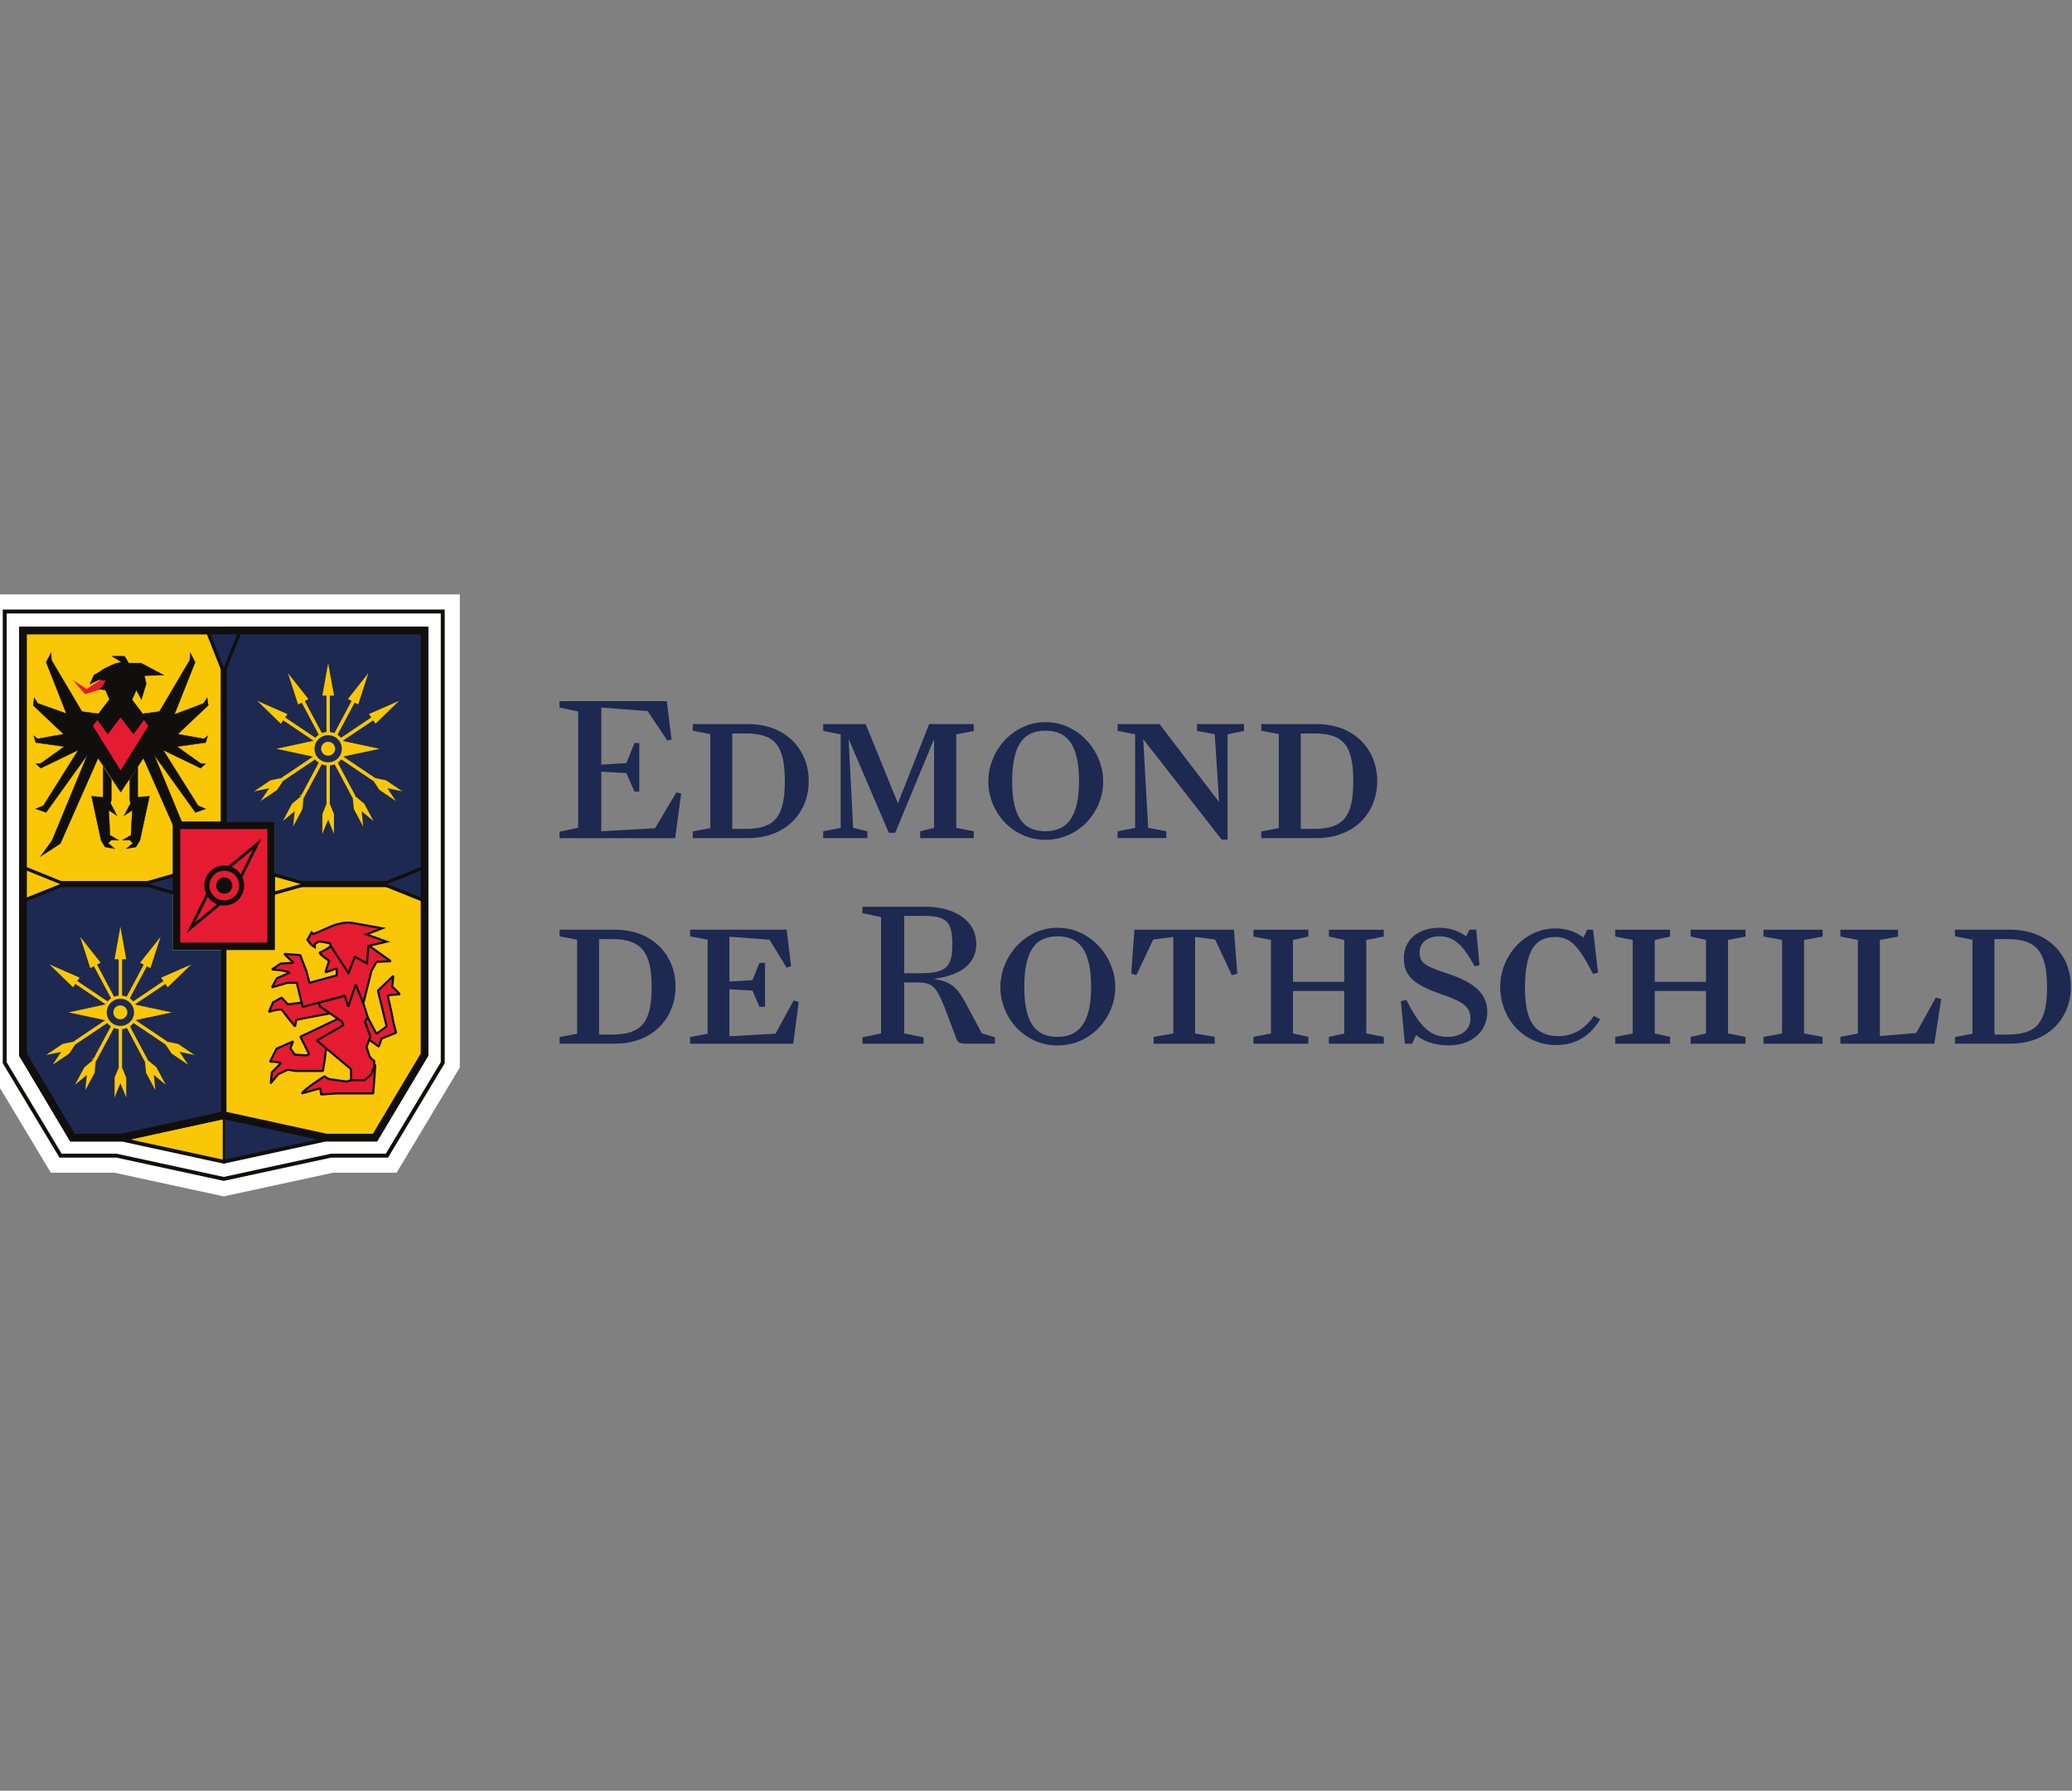 <?xml version="1.0" encoding="UTF-8"?>
<svg id="Logos_COULEUR" xmlns="http://www.w3.org/2000/svg" viewBox="0 0 462.8 400">
  <rect x="0" y="0" width="462.8" height="400" fill="#808080" stroke="none"/>
  <defs>
    <style>
      .cls-1 {
        stroke-width: .3px;
      }

      .cls-1, .cls-2, .cls-3, .cls-4, .cls-5, .cls-6, .cls-7, .cls-8, .cls-9, .cls-10, .cls-11, .cls-12 {
        stroke-miterlimit: 10;
      }

      .cls-1, .cls-2, .cls-3, .cls-4, .cls-5, .cls-6, .cls-7, .cls-8, .cls-9, .cls-10, .cls-11, .cls-12, .cls-13 {
        fill: none;
      }

      .cls-1, .cls-5, .cls-6, .cls-7 {
        stroke: #fac707;
      }

      .cls-14 {
        fill: #e51b32;
      }

      .cls-2, .cls-3, .cls-4, .cls-8, .cls-9, .cls-11, .cls-12, .cls-13 {
        stroke: #100f0d;
      }

      .cls-2, .cls-10 {
        stroke-width: .2px;
      }

      .cls-3 {
        stroke-width: .46px;
      }

      .cls-4, .cls-13 {
        stroke-width: .47px;
      }

      .cls-15 {
        fill: #1d2950;
      }

      .cls-16 {
        fill: #fff;
      }

      .cls-5 {
        stroke-width: .05px;
      }

      .cls-6 {
        stroke-width: .02px;
      }

      .cls-7 {
        stroke-width: .1px;
      }

      .cls-8 {
        stroke-width: 1.38px;
      }

      .cls-17 {
        fill: #fac707;
      }

      .cls-9 {
        stroke-width: 1.2px;
      }

      .cls-10 {
        stroke: #e51b32;
      }

      .cls-11 {
        stroke-width: .03px;
      }

      .cls-12 {
        stroke-width: .07px;
      }

      .cls-13 {
        stroke-miterlimit: 1.07;
      }

      .cls-18 {
        fill: #100f0d;
      }
    </style>
  </defs>
  <g id="g10">
    <g id="g12">
      <path id="path14" class="cls-15" d="M136.77,231.08c6.63,0,8.78-2.81,8.78-10.68s-2.43-10.64-8.78-10.64h-2.96v21.32h2.96ZM124.99,231.65l3.91-.76v-20.99l-3.91-.76v-1.48h12.31c8.68,0,13.59,5.87,13.59,12.73s-4.91,12.73-13.59,12.73h-12.31v-1.48"/>
      <path id="path16" class="cls-15" d="M154.14,231.65l3.91-.76v-20.99l-3.91-.76v-1.48h21.56l1,8.11-1,.38-3.82-6.25-8.96-.67v10.02l5.15-.33,1.57-3.86h1.24v9.83h-1.24l-1.57-3.63-5.15-.29v10.49l10.3-.57,4.05-7.44,1.14.38-1.24,9.3h-23.04v-1.48"/>
      <path id="path18" class="cls-15" d="M201.96,217.39h3.33c5.91,0,7.43-1.2,7.43-6.49s-1.55-6.32-6.54-6.32h-4.22v12.81ZM213.61,232.02c-4.22-11.21-4.18-12.58-8.94-12.58h-2.71v11.38l4.31.89v1.42h-13.65v-1.42l4.18-.89v-25.97l-4.18-.89v-1.42h14.1c6.18,0,11.34,2.85,11.34,8.36,0,4.76-4.05,6.98-9.3,7.73v.09c3.02.4,4.85,1.42,6.85,5.2l3.69,6.89,2.93.89v1.42h-6.49c-1.34,0-1.83-.27-2.14-1.11"/>
      <path id="path20" class="cls-15" d="M243.71,220.49c0-8.25-2.62-11.35-7.49-11.35s-7.44,3.1-7.44,11.35,2.72,11.11,7.44,11.11,7.49-3.1,7.49-11.11M223.44,220.49c0-6.72,5.39-13.26,12.79-13.26s12.88,6.54,12.88,13.26-5.39,13.02-12.88,13.02-12.79-6.29-12.79-13.02"/>
      <path id="path22" class="cls-15" d="M257.67,231.6l4.39-.76v-21.56l-4.48.57-3.77,7.97-1.14-.34.71-9.82h22.23l.76,9.82-1.24.34-3.72-7.97-4.48-.57v21.56l4.39.76v1.53h-13.64v-1.53"/>
      <path id="path24" class="cls-15" d="M279.97,231.6l3.91-.76v-20.89l-3.91-.76v-1.52h12.26v1.52l-3.43.76v9.35h11.45v-9.35l-3.43-.76v-1.52h12.26v1.52l-3.91.76v20.89l3.91.76v1.53h-12.26v-1.53l3.43-.76v-9.49h-11.45v9.49l3.43.76v1.53h-12.26v-1.53"/>
      <path id="path26" class="cls-15" d="M316.28,231.18l-.86,1.95h-1.62l-.91-9.49,1.24-.29c3.1,6.15,5.44,8.25,9.2,8.25,3.05,0,5.1-1.62,5.1-3.96,0-2.67-1.24-3.77-6.53-5.58-5.91-2.05-8.34-3.96-8.34-8.01s3.05-6.82,7.97-6.82c2.53,0,4.67.91,5.91,1.91l.81-1.48h1.48l.72,7.92-1.05.29c-2.81-5.11-4.77-6.73-7.97-6.73-2.71,0-4.34,1.57-4.34,3.48,0,2.38.81,3.05,6.29,4.86,4.87,1.62,8.82,3.87,8.82,8.54,0,4.29-3.39,7.48-8.63,7.48-3.39,0-5.91-1.09-7.3-2.33"/>
      <path id="path28" class="cls-15" d="M335.09,220.4c0-6.87,5.39-13.02,12.31-13.02,3.1,0,5.01,1.1,6.29,2.05l.81-1.76h1.33l1.1,9.58-1.1.29c-3.34-6.39-5.05-8.25-8.44-8.25-4.34,0-6.77,2.76-6.77,11.5,0,7.82,2.57,10.64,7.58,10.64,3.48,0,6.15-2.05,7.83-4.53l1.38.76c-2.05,3.48-5.15,5.77-9.87,5.77-7.11,0-12.45-5.82-12.45-13.02"/>
      <path id="path30" class="cls-15" d="M360.77,231.6l3.91-.76v-20.89l-3.91-.76v-1.52h12.26v1.52l-3.43.76v9.35h11.45v-9.35l-3.43-.76v-1.52h12.26v1.52l-3.91.76v20.89l3.91.76v1.53h-12.26v-1.53l3.43-.76v-9.49h-11.45v9.49l3.43.76v1.53h-12.26v-1.53"/>
      <path id="path32" class="cls-15" d="M393.89,231.6l4.15-.76v-20.89l-4.15-.76v-1.52h13.21v1.52l-4.15.76v20.89l4.15.76v1.53h-13.21v-1.53"/>
      <path id="path34" class="cls-15" d="M411.06,231.6l3.91-.76v-20.89l-3.91-.76v-1.52h12.88v1.52l-4.05.76v21.46l8.11-.67,4.39-7.92,1.19.34-1.53,9.97h-20.98v-1.53"/>
      <path id="path36" class="cls-15" d="M448.44,231.08c6.63,0,8.78-2.81,8.78-10.68s-2.43-10.64-8.78-10.64h-2.96v21.32h2.96ZM436.66,231.65l3.91-.76v-20.99l-3.91-.76v-1.48h12.31c8.68,0,13.59,5.87,13.59,12.73s-4.91,12.73-13.59,12.73h-12.31v-1.48"/>
      <path id="path38" class="cls-15" d="M124.96,185.78l4.18-.89v-25.97l-4.18-.89v-1.42h23.97l1.07,8.59-.94.22-4.4-6.58-10.36-.8v12.76l5.6-.35,1.82-4.49h1.07v10.85h-1.07l-1.82-4.13-5.6-.31v13.3l12.01-.67,4.76-8,1.07.22-1.33,10h-25.84v-1.42"/>
      <path id="path40" class="cls-15" d="M166.52,185.15c6.63,0,8.78-2.82,8.78-10.68,0-8.26-2.43-10.64-8.78-10.64h-2.96v21.32h2.96ZM154.74,185.72l3.91-.76v-20.99l-3.91-.76v-1.48h12.31c8.68,0,13.59,5.87,13.59,12.74s-4.91,12.73-13.59,12.73h-12.31v-1.48"/>
      <path id="path42" class="cls-15" d="M183.87,185.68l3.91-.76v-20.89l-3.91-.76v-1.53h9.49l7.2,17.7,6.97-17.7h9.97v1.53l-3.91.76v20.89l3.91.76v1.52h-11.97v-1.52l3.1-.76v-19.84l-8.68,20.94h-1.43l-8.97-20.94,1,19.84,3.19.76v1.52h-9.87v-1.52"/>
      <path id="path44" class="cls-15" d="M241.01,174.56c0-8.25-2.62-11.35-7.49-11.35s-7.44,3.1-7.44,11.35,2.72,11.11,7.44,11.11,7.49-3.1,7.49-11.11M220.75,174.56c0-6.73,5.39-13.26,12.78-13.26s12.88,6.53,12.88,13.26-5.39,13.02-12.88,13.02-12.78-6.3-12.78-13.02"/>
      <path id="path46" class="cls-15" d="M255.35,165.12l1.1,19.79,4.05.76v1.52h-10.87v-1.52l3.91-.76v-20.89l-3.91-.76v-1.53h9.35l13.31,17.41-.96-15.12-3.96-.76v-1.53h10.49v1.53l-3.67.76v23.51h-1.33l-17.51-22.42"/>
      <path id="path48" class="cls-15" d="M293.5,185.15c6.63,0,8.77-2.82,8.77-10.68,0-8.26-2.43-10.64-8.77-10.64h-2.96v21.32h2.96ZM281.72,185.72l3.91-.76v-20.99l-3.91-.76v-1.48h12.31c8.68,0,13.59,5.87,13.59,12.74s-4.91,12.73-13.59,12.73h-12.31v-1.48"/>
      <path id="path50" class="cls-16" d="M102.71,132.77H-2.76v105.67l.49.81,12.64,21.05.99,1.65h14.24l23.65,5.12.72.16.72-.16,23.65-5.12h14.24l.99-1.65,12.64-21.05.49-.81v-105.67ZM99.3,136.17v101.32l-12.64,21.05h-12.67l-24.01,5.2-24-5.2h-12.68L.64,237.5v-101.32h98.66"/>
      <path id="path52" class="cls-16" d="M26.06,258.13h-12.53s-12.46-20.76-12.46-20.76v-100.78h97.81v100.78l-12.46,20.75h-12.43l-24.01,5.19-23.91-5.18"/>
      <path id="path54" class="cls-18" d="M99.3,136.17H.64v101.33l12.65,21.05h12.69l24,5.2,24.01-5.2h12.68l12.64-21.05v-101.33ZM98.45,137.02v100.24l-12.28,20.44h-12.28l-.09.02-23.83,5.16-23.82-5.16-.09-.02h-12.29l-12.28-20.44v-100.24h96.96"/>
      <path id="path56" class="cls-17" d="M49.93,212.22h11.43v-14.75h34.28v38.32l-11.43,19.16h-11.41l-22.86-4.99v-37.74"/>
      <path id="path58" class="cls-17" d="M49.87,140l.1,43.49h-11.41v13.99H4.28v-57.47h45.59"/>
      <path id="path60" class="cls-14" d="M23.49,151.26l-4.13,2.73-2.6-1.66,2.29,2.61,5.56-1.7.68-1.07-1.79-.9"/>
      <path id="path62" class="cls-10" d="M23.49,151.26l-4.13,2.73-2.6-1.66,2.29,2.61,5.56-1.7.68-1.07-1.79-.9Z"/>
      <path id="path64" class="cls-18" d="M31.87,159.42l-2.38-3.13,1.62-3.6-1.62-1.76-4.89,2.1-1.15.89,1,2.28-2.47,3.22-3.68-.49-6.79-11.48-.11-1.66-1.09,2.12,4.5,11.46-6.38-2.27-.79-1.26-.24,1.71,6.79,6.42-5.78,1.05-.88-.67.44,1.51,6.38.9-5.23,3.74-1.15.09,1.15.99,8.35-4.03-7.8,12.41-1.69.71,2.31.8,9.22-12.84-7.89,19.1-2.56,3.56,4.42-2.86,8.43-19.09,5.05,7.59,5.07-7.59,8.43,19.09,4.43,2.86-2.57-3.56-7.89-19.1,9.22,12.84,2.3-.8-1.69-.71-7.81-12.41,8.35,4.03,1.15-.99-1.15-.09-5.24-3.74,6.39-.9.44-1.51-.88.67-5.79-1.05,6.79-6.42-.24-1.71-.8,1.26-6.51,2.48,4.63-11.67-1.1-2.12-.11,1.66-6.78,11.48-3.69.49"/>
      <path id="path66" class="cls-12" d="M31.87,159.42l-2.38-3.13,1.62-3.6-1.62-1.76-4.89,2.1-1.15.89,1,2.28-2.47,3.22-3.68-.49-6.79-11.48-.11-1.66-1.09,2.12,4.5,11.46-6.38-2.27-.79-1.26-.24,1.71,6.79,6.42-5.78,1.05-.88-.67.44,1.51,6.38.9-5.23,3.74-1.15.09,1.15.99,8.35-4.03-7.8,12.41-1.69.71,2.31.8,9.22-12.84-7.89,19.1-2.56,3.56,4.42-2.86,8.43-19.09,5.05,7.59,5.07-7.59,8.43,19.09,4.43,2.86-2.57-3.56-7.89-19.1,9.22,12.84,2.3-.8-1.69-.71-7.81-12.41,8.35,4.03,1.15-.99-1.15-.09-5.24-3.74,6.39-.9.44-1.51-.88.67-5.79-1.05,6.79-6.42-.24-1.71-.8,1.26-6.51,2.48,4.63-11.67-1.1-2.12-.11,1.66-6.78,11.48-3.69.49Z"/>
      <path id="path68" class="cls-14" d="M26.92,160.27l-2.87,3.74-2.32-3.19-.98,1.32,6.18,9.94,6.2-9.94-.98-1.32-2.33,3.19-2.89-3.74"/>
      <path id="path70" class="cls-18" d="M36.55,150.78l-5.03-2.67h-2.78s-.89-1.54-.89-1.54h-2.85l2.12,1.31-1.3.31c-.31.1-2.4,1.03-3.1,1.5,0,0,2.72,1-.48,4.27l2.11.28.94,2.45,1.22-2.27,1.18,3.38,1.8-5.51,2.09,3.99,1.09-3.56-.41-1.81,4.3-.1"/>
      <path id="path72" class="cls-12" d="M36.55,150.78l-5.03-2.67h-2.78s-.89-1.54-.89-1.54h-2.85l2.12,1.31-1.3.31c-.31.1-2.4,1.03-3.1,1.5,0,0,2.72,1-.48,4.27l2.11.28.94,2.45,1.22-2.27,1.18,3.38,1.8-5.51,2.09,3.99,1.09-3.56-.41-1.81,4.3-.1Z"/>
      <path id="path74" class="cls-15" d="M49.93,259.53l22.86-4.98-22.86-4.98v9.96Z"/>
      <path id="path76" class="cls-17" d="M49.98,259.53l-22.85-4.99,22.85-4.97v9.95Z"/>
      <path id="path78" class="cls-15" d="M50.05,140l-.12,43.49h11.42v13.99h34.28v-57.47h-45.59"/>
      <path id="path80" class="cls-15" d="M49.98,212.22h-11.41v-14.75H4.29v38.32l11.42,19.16h11.42l22.85-4.99v-37.74"/>
      <path id="path82" class="cls-18" d="M95.67,140H4.28v95.79l11.42,19.16h11.42l22.85,4.97,22.85-4.97h11.41l11.43-19.16v-95.79ZM94.82,140.85v94.71l-11.06,18.55h-11.02l-.09.02-22.67,4.93-22.67-4.93-.09-.02h-11.03l-11.06-18.55v-94.71h89.69"/>
      <path id="path84" class="cls-3" d="M49.98,247.67v11.87"/>
      <path id="path86" class="cls-9" d="M49.98,249.2v-37.17"/>
      <path id="path88" class="cls-8" d="M49.98,184.06v-42.91"/>
      <path id="path90" class="cls-8" d="M94.15,197.47h-32.74"/>
      <path id="path92" class="cls-8" d="M38.56,197.47H5.81"/>
      <path id="path94" class="cls-17" d="M5.44,193.85l8.96,3.62-8.96,3.6v-7.22Z"/>
      <path id="path96" class="cls-18" d="M5.08,193.31v8.31l1.01-.4,7.61-3.06,1.69-.68-1.69-.68-7.61-3.07-1.01-.41ZM5.81,194.4l7.61,3.07-7.61,3.06v-6.13Z"/>
      <path id="path98" class="cls-15" d="M85.54,197.47l8.97-3.62v7.22l-8.97-3.6Z"/>
      <path id="path100" class="cls-18" d="M94.88,193.31l-1.01.41-7.62,3.07-1.69.68,1.69.68,7.62,3.06,1.01.41v-8.31ZM94.15,194.4v6.13l-7.62-3.06,7.62-3.07Z"/>
      <path id="path102" class="cls-17" d="M61.04,195.35l7.42,2.12-7.42,2.11v-4.22Z"/>
      <path id="path104" class="cls-18" d="M60.67,194.87v5.19l.93-.27,5.71-1.62,2.48-.7-2.48-.71-5.71-1.63-.94-.27ZM61.4,195.84l5.72,1.63-5.72,1.62v-3.25Z"/>
      <path id="path106" class="cls-15" d="M31.88,197.47l7.43-2.12v4.22l-7.43-2.11Z"/>
      <path id="path108" class="cls-18" d="M39.67,194.87l-.93.27-5.72,1.63-2.48.71,2.48.7,5.72,1.62.93.27v-5.19ZM38.94,195.84v3.25l-5.72-1.62,5.72-1.63Z"/>
      <path id="path110" class="cls-15" d="M46.39,141.16h7.18l-3.59,9.03-3.58-9.03Z"/>
      <path id="path112" class="cls-18" d="M54.11,140.79h-8.26l.4,1,3.04,7.67.68,1.71.68-1.71,3.05-7.67.4-1ZM53.03,141.52l-3.05,7.67-3.04-7.67h6.09Z"/>
      <path id="path114" class="cls-18" d="M95.67,140H4.28v95.79l11.42,19.16h11.42l22.85-4.98,22.85,4.98h11.41l11.43-19.16v-95.79ZM93.97,141.7v93.62l-10.69,17.93h-10.26l-22.67-4.95-.36-.08-.36.08-22.67,4.95h-10.27l-10.69-17.93v-93.62h87.98"/>
      <path id="path116" class="cls-14" d="M39.41,184.33h21.15v27.05h-21.15v-27.05"/>
      <path id="path118" class="cls-18" d="M61.4,183.48h-22.84v28.74h22.84v-28.74ZM59.71,210.53h-19.45v-25.35h19.45v25.35"/>
      <path id="path120" class="cls-18" d="M43.54,206.06l2.95-5.9s-.02-.02-.04-.04c-.08-.1-.17-.21-.25-.31-.02,0-.02-.02-.03-.04-.04-.05-.07-.09-.11-.14l-4.3,8.7,7.47-6.16c-.21-.09-.41-.19-.62-.3l-5.06,4.2"/>
      <path id="path122" class="cls-11" d="M43.54,206.06l2.95-5.9s-.02-.02-.04-.04c-.08-.1-.17-.21-.25-.31-.02,0-.02-.02-.03-.04-.04-.05-.07-.09-.11-.14l-4.3,8.7,7.47-6.16c-.21-.09-.41-.19-.62-.3l-5.06,4.2Z"/>
      <path id="path124" class="cls-18" d="M56.56,189.64l-2.93,5.9s.02.02.02.04c.09.11.18.2.25.31.02.01.03.03.04.05.04.04.07.09.1.15l4.31-8.71-7.47,6.16c.2.09.41.19.61.3l5.06-4.2"/>
      <path id="path126" class="cls-11" d="M56.56,189.64l-2.93,5.9s.02.02.02.04c.09.11.18.2.25.31.02.01.03.03.04.05.04.04.07.09.1.15l4.31-8.71-7.47,6.16c.2.09.41.19.61.3l5.06-4.2Z"/>
      <path id="path128" class="cls-18" d="M50.09,193.32c-1.31,0-2.61.58-3.49,1.69-1.53,1.93-1.21,4.75.71,6.29.82.66,1.79.97,2.77.97,1.31,0,2.6-.58,3.48-1.68,1.53-1.93,1.23-4.75-.7-6.29-.82-.66-1.8-.98-2.77-.98M50.09,193.86c.89,0,1.73.3,2.43.86,1.69,1.35,1.96,3.84.61,5.54-.74.94-1.85,1.48-3.05,1.48-.89,0-1.73-.3-2.43-.86-1.69-1.35-1.96-3.83-.62-5.53.74-.94,1.86-1.48,3.06-1.48"/>
      <path id="path130" class="cls-18" d="M50.09,193.76c-2.22,0-4.05,1.82-4.05,4.06s1.83,4.02,4.05,4.02,4.05-1.83,4.05-4.02-1.79-4.06-4.05-4.06M50.09,194.48c1.86,0,3.32,1.47,3.32,3.34s-1.49,3.3-3.32,3.3-3.32-1.51-3.32-3.3,1.49-3.34,3.32-3.34"/>
      <path id="path132" class="cls-18" d="M51.89,197.8c0,1-.81,1.82-1.81,1.82s-1.81-.81-1.81-1.82.8-1.82,1.81-1.82,1.81.81,1.81,1.82"/>
      <path id="path134" class="cls-18" d="M23.02,178.1v-6.84l1.86,2.85v4.56l-.19.76,1.45,2.77-1.85-1.22.29,5.58,1.92,1.11-1.66-.03-.68.7,1.47,1.23-2.16-.38-.9-1.47-2.13-9.89,2.57.25"/>
      <path id="path136" class="cls-12" d="M23.02,178.1v-6.84l1.86,2.85v4.56l-.19.76,1.45,2.77-1.85-1.22.29,5.58,1.92,1.11-1.66-.03-.68.7,1.47,1.23-2.16-.38-.9-1.47-2.13-9.89,2.57.25Z"/>
      <path id="path138" class="cls-18" d="M30.76,178.1v-6.84l-1.79,2.85v4.56l.18.76-1.45,2.77,1.84-1.22-.29,5.58-1.92,1.11,1.66-.03.68.7-1.47,1.23,2.16-.38.9-1.47,2.13-9.89-2.64.25"/>
      <path id="path140" class="cls-12" d="M30.76,178.1v-6.84l-1.79,2.85v4.56l.18.76-1.45,2.77,1.84-1.22-.29,5.58-1.92,1.11,1.66-.03.68.7-1.47,1.23,2.16-.38.9-1.47,2.13-9.89-2.64.25Z"/>
      <path id="path142" class="cls-18" d="M23.49,149.37l-2.47,1.48-.83,1.85,1.93-.94,3.41.41-2.04-2.8"/>
      <path id="path144" class="cls-2" d="M23.49,149.37l-2.47,1.48-.83,1.85,1.93-.94,3.41.41-2.04-2.8Z"/>
      <path id="path146" class="cls-14" d="M60.47,241.95l.25-2.42,2.03-2.07c-.82-.38-2.44-.32-2.44-.32l1.48-2.92,3.69-1.61-.63,1.56,1,1.4,2.61.16.58-.28-1.94-3.89,9.42-4.49.14-.05,1.18,1.37-6.71,4.02,1.75,1.46-.38,3.05-.37,2.29h-6.11s-1.73-.28-1.73-.28l-2.16,1.02-1.67,2"/>
      <path id="path148" class="cls-13" d="M60.47,241.95l.25-2.42,2.03-2.07c-.82-.38-2.44-.32-2.44-.32l1.48-2.92,3.69-1.61-.63,1.56,1,1.4,2.61.16.58-.28-1.94-3.89,9.42-4.49.14-.05,1.18,1.37-6.71,4.02,1.75,1.46-.38,3.05-.37,2.29h-6.11s-1.73-.28-1.73-.28l-2.16,1.02-1.67,2Z"/>
      <path id="path150" class="cls-14" d="M71.54,243.07l.18,1.4,3.43-.24h8.22l.45-6.3-1.27-.46.49,1.79-.7-.95-.37,1.77-.46-.86-.16,1.16-3.94,1.2-3.81-.54s-.79-.25-1.08-.66c0,0-4.31,2.7-5.11,3.85l4.14-1.15"/>
      <path id="path152" class="cls-13" d="M71.54,243.07l.18,1.4,3.43-.24h8.22l.45-6.3-1.27-.46.49,1.79-.7-.95-.37,1.77-.46-.86-.16,1.16-3.94,1.2-3.81-.54s-.79-.25-1.08-.66c0,0-4.31,2.7-5.11,3.85l4.14-1.15Z"/>
      <path id="path154" class="cls-16" d="M74.65,223.03l2.33-.64-2.34.6v.04Z"/>
      <path id="path156" class="cls-4" d="M74.65,223.03l2.33-.64-2.34.6v.04Z"/>
      <path id="path158" class="cls-14" d="M87.51,226.41l-.9-4.02c.5-.21,2.68-.3,2.68-.3-.62-.82-1.67-1.68-1.67-1.68l.24-2.44-3.45,3.31,1.95,7.98-2.29,1.65-1.96-3.73-.62.95,1.21,3.41-.25.7,2.16,1.53.62-1.78,3.24-1.32-.67-2.65-.29-1.61"/>
      <path id="path160" class="cls-13" d="M87.51,226.41l-.9-4.02c.5-.21,2.68-.3,2.68-.3-.62-.82-1.67-1.68-1.67-1.68l.24-2.44-3.45,3.31,1.95,7.98-2.29,1.65-1.96-3.73-.62.95,1.21,3.41-.25.7,2.16,1.53.62-1.78,3.24-1.32-.67-2.65-.29-1.61Z"/>
      <path id="path162" class="cls-14" d="M60.05,226.04s2.27-.79,2.93-.45l1.39,1.82,1.53,1.86.28-1.46,1.92-.4,5.61-1.06-2.29-1.6-.22-.79,3.43-.92v-.04s-6.18.82-6.18.82l-4.16.51-1.37-1.5-1.92,1.05-.96,2.17"/>
      <path id="path164" class="cls-13" d="M60.05,226.04s2.27-.79,2.93-.45l1.39,1.82,1.53,1.86.28-1.46,1.92-.4,5.61-1.06-2.29-1.6-.22-.79,3.43-.92v-.04s-6.18.82-6.18.82l-4.16.51-1.37-1.5-1.92,1.05-.96,2.17Z"/>
      <path id="path166" class="cls-14" d="M81.88,233.87l.58-1.61.25-.7-1.2-3.41.62-.96-1.24-3.97.06-.82-1.15-2.87-1.32.86-.31,1.1-.47.27-.71.64-2.34.64-3.43.93.22.79,2.29,1.6,1.8,1.25.85.59.32.79-5.93,3.43,1.75,1.46,5.88,4.93v2.47h3.03l1.49-1.27.66-1.74v-1.33l-.49-.32-.54-.66-.66-2.07"/>
      <path id="path168" class="cls-13" d="M81.88,233.87l.58-1.61.25-.7-1.2-3.41.62-.96-1.24-3.97.06-.82-1.15-2.87-1.32.86-.31,1.1-.47.27-.71.64-2.34.64-3.43.93.22.79,2.29,1.6,1.8,1.25.85.59.32.79-5.93,3.43,1.75,1.46,5.88,4.93v2.47h3.03l1.49-1.27.66-1.74v-1.33l-.49-.32-.54-.66-.66-2.07Z"/>
      <path id="path170" class="cls-14" d="M84.08,214.85l3.2-.15-5.51-3.92-.13-.91.05-.51.15-.65,1.37-.59-.5-.28-3.06.91,1.74,2.74-5.72,1.76-1.75-1.93s-1.62,1.2-2.57,1.45c0,0,.37.62,1.29,1.2l.85.64-.8,2.59,2.52-.87v1.53l-6.08,1.66-.72-2.69-1.36-3.5-3.57-.27,2.07,1.99-2.89.19-1.92,1.31s2.42.07,4,.68l-2.89,1.28-1.11,2.03,3.45-1.01h2.11l1.31,5.39,9.39-2.52.78,2.44,1.66-4.92,1.72,4.16,1.81-7.24,1.13-1.98"/>
      <path id="path172" class="cls-13" d="M84.08,214.85l3.2-.15-5.51-3.92-.13-.91.05-.51.15-.65,1.37-.59-.5-.28-3.06.91,1.74,2.74-5.72,1.76-1.75-1.93s-1.62,1.2-2.57,1.45c0,0,.37.62,1.29,1.2l.85.64-.8,2.59,2.52-.87v1.53l-6.08,1.66-.72-2.69-1.36-3.5-3.57-.27,2.07,1.99-2.89.19-1.92,1.31s2.42.07,4,.68l-2.89,1.28-1.11,2.03,3.45-1.01h2.11l1.31,5.39,9.39-2.52.78,2.44,1.66-4.92,1.72,4.16,1.81-7.24,1.13-1.98Z"/>
      <path id="path174" class="cls-14" d="M82.28,211.29l4.08-.95-4.53-1.63,3.54-1.37-6.19-1.11c-2.95-.67-6.14,1.12-6.43,1.24-.3.12-2.74,1.16-2.74,1.16l-.42-.37-.92,1.66.71.95c.17.23.94.71.94.71l.02-.78.94-.51c.46,0,2.41.41,2.41.41l.2.62,3.94,6.02,1.43-3.61,2.72,1.46.28-3.89"/>
      <path id="path176" class="cls-4" d="M82.28,211.29l4.08-.95-4.53-1.63,3.54-1.37-6.19-1.11c-2.95-.67-6.14,1.12-6.43,1.24-.3.12-2.74,1.16-2.74,1.16l-.42-.37-.92,1.66.71.95c.17.23.94.71.94.71l.02-.78.94-.51c.46,0,2.41.41,2.41.41l.2.62,3.94,6.02,1.43-3.61,2.72,1.46.28-3.89Z"/>
      <path id="path178" class="cls-17" d="M73.53,179.27h-.46l-1.06,2.57v4.34l1.29-3.13,1.29,3.13v-4.34l-1.06-2.57"/>
      <path id="path180" class="cls-6" d="M73.53,179.27h-.46l-1.06,2.57v4.34l1.29-3.13,1.29,3.13v-4.34l-1.06-2.57Z"/>
      <path id="path182" class="cls-17" d="M74.59,155.36l-1.29-7.16-1.29,7.16h2.58Z"/>
      <path id="path184" class="cls-6" d="M74.59,155.36l-1.29-7.16-1.29,7.16h2.58Z"/>
      <path id="path186" class="cls-17" d="M67.61,177.86l-.21-.12-2.14,1.77-2.05,3.83,2.62-2.16-.34,3.37,2.05-3.82.27-2.76-.2-.11"/>
      <path id="path188" class="cls-6" d="M67.61,177.86l-.21-.12-2.14,1.77-2.05,3.83,2.62-2.16-.34,3.37,2.05-3.82.27-2.76-.2-.11Z"/>
      <path id="path190" class="cls-17" d="M80.01,157.34l2.23-6.92-4.52,5.71,2.29,1.21Z"/>
      <path id="path192" class="cls-6" d="M80.01,157.34l2.23-6.92-4.52,5.71,2.29,1.21Z"/>
      <path id="path194" class="cls-17" d="M63.26,173.95l-.13-.2-2.73.56-3.6,2.43,3.33-.68-1.88,2.82,3.62-2.43,1.53-2.31-.13-.19"/>
      <path id="path196" class="cls-6" d="M63.26,173.95l-.13-.2-2.73.56-3.6,2.43,3.33-.68-1.88,2.82,3.62-2.43,1.53-2.31-.13-.19Z"/>
      <path id="path198" class="cls-17" d="M89.81,176.73l-3.6-2.43-2.72-.56-.13.2-.14.2,1.55,2.3,3.6,2.43-1.87-2.83,3.32.68"/>
      <path id="path200" class="cls-6" d="M89.81,176.73l-3.6-2.43-2.72-.56-.13.2-.14.2,1.55,2.3,3.6,2.43-1.87-2.83,3.32.68Z"/>
      <path id="path202" class="cls-17" d="M64.19,159.51l-6.67-2.93,5.21,5.06,1.46-2.13Z"/>
      <path id="path204" class="cls-6" d="M64.19,159.51l-6.67-2.93,5.21,5.06,1.46-2.13Z"/>
      <path id="path206" class="cls-17" d="M83.39,183.34l-2.05-3.83-2.14-1.77-.2.12-.22.11.28,2.76,2.04,3.82-.33-3.37,2.61,2.16"/>
      <path id="path208" class="cls-6" d="M83.39,183.34l-2.05-3.83-2.14-1.77-.2.12-.22.11.28,2.76,2.04,3.82-.33-3.37,2.61,2.16Z"/>
      <path id="path210" class="cls-17" d="M68.87,156.14l-4.51-5.71,2.23,6.92,2.28-1.21Z"/>
      <path id="path212" class="cls-6" d="M68.87,156.14l-4.51-5.71,2.23,6.92,2.28-1.21Z"/>
      <path id="path214" class="cls-17" d="M83.87,161.63l5.22-5.06-6.67,2.93,1.46,2.13Z"/>
      <path id="path216" class="cls-6" d="M83.87,161.63l5.22-5.06-6.67,2.93,1.46,2.13Z"/>
      <path id="path218" class="cls-17" d="M73.07,170.99v8.27h.46v-8.27h-.46"/>
      <path id="path220" class="cls-1" d="M73.07,170.99v8.27h.46v-8.27h-.46Z"/>
      <path id="path222" class="cls-17" d="M73.53,163.48v-9.42h-.46v9.42h.46"/>
      <path id="path224" class="cls-1" d="M73.53,163.48v-9.42h-.46v9.42h.46Z"/>
      <path id="path226" class="cls-17" d="M79.69,155.72l-.42-.23-4.43,8.32c.15.06.28.13.42.22l4.43-8.31"/>
      <path id="path228" class="cls-1" d="M79.69,155.72l-.42-.23-4.43,8.32c.15.06.28.13.42.22l4.43-8.31Z"/>
      <path id="path230" class="cls-17" d="M67.4,177.74l.41.23,3.91-7.31c-.13-.07-.27-.14-.4-.23l-3.91,7.31"/>
      <path id="path232" class="cls-1" d="M67.4,177.74l.41.23,3.91-7.31c-.13-.07-.27-.14-.4-.23l-3.91,7.31Z"/>
      <path id="path234" class="cls-17" d="M63.13,173.75l.26.39,6.9-4.64c-.1-.13-.18-.26-.25-.4l-6.9,4.64"/>
      <path id="path236" class="cls-1" d="M63.13,173.75l.26.39,6.9-4.64c-.1-.13-.18-.26-.25-.4l-6.9,4.64Z"/>
      <path id="path238" class="cls-17" d="M84.35,160.04l-.26-.39-7.82,5.26c.1.12.19.26.27.38l7.82-5.25"/>
      <path id="path240" class="cls-1" d="M84.35,160.04l-.26-.39-7.82,5.26c.1.12.19.26.27.38l7.82-5.25Z"/>
      <path id="path242" class="cls-17" d="M70.24,165.03s.07-.08.11-.12l-7.83-5.26-.26.39,7.81,5.26c.07-.09.1-.17.17-.26h0"/>
      <path id="path244" class="cls-1" d="M70.24,165.03s.07-.08.11-.12l-7.83-5.26-.26.39,7.81,5.26c.07-.09.1-.17.17-.26h0Z"/>
      <path id="path246" class="cls-17" d="M76.32,169.5l6.89,4.64.27-.39-6.92-4.65c-.06.14-.16.27-.25.4"/>
      <path id="path248" class="cls-1" d="M76.32,169.5l6.89,4.64.27-.39-6.92-4.65c-.06.14-.16.27-.25.4Z"/>
      <path id="path250" class="cls-17" d="M67.33,155.49l-.42.23,4.43,8.31c.14-.09.28-.16.42-.22l-4.43-8.32"/>
      <path id="path252" class="cls-1" d="M67.33,155.49l-.42.23,4.43,8.31c.14-.09.28-.16.42-.22l-4.43-8.32Z"/>
      <path id="path254" class="cls-17" d="M75.14,170.53s-.05.02-.09.04c-.02.02-.06.02-.08.04-.03.01-.06.01-.09.04h0s3.9,7.32,3.9,7.32l.42-.23-3.9-7.31s-.06.04-.09.04c-.02.02-.04.04-.08.06"/>
      <path id="path256" class="cls-1" d="M75.14,170.53s-.05.02-.09.04c-.02.02-.06.02-.08.04-.03.01-.06.01-.09.04h0s3.9,7.32,3.9,7.32l.42-.23-3.9-7.31s-.06.04-.09.04c-.02.02-.04.04-.08.06Z"/>
      <path id="path258" class="cls-17" d="M69.84,166.1v-.04c.02-.11.06-.22.08-.33,0-.03,0-.04,0-.05.02-.05.04-.1.04-.15l-7.99,1.72,7.99,1.71c-.04-.19-.08-.38-.12-.56"/>
      <path id="path260" class="cls-7" d="M69.84,166.1v-.04c.02-.11.06-.22.08-.33,0-.03,0-.04,0-.05.02-.05.04-.1.04-.15l-7.99,1.72,7.99,1.71c-.04-.19-.08-.38-.12-.56"/>
      <path id="path262" class="cls-17" d="M76.66,168.38s-.02.02-.02.04c0,.12-.04.23-.07.35v.04c-.02.06-.03.1-.04.15l7.99-1.7-7.99-1.71c.04.17.09.37.12.57"/>
      <path id="path264" class="cls-7" d="M76.66,168.38s-.02.02-.02.04c0,.12-.04.23-.07.35v.04c-.02.06-.03.1-.04.15l7.99-1.7-7.99-1.71c.04.17.09.37.12.57"/>
      <path id="path266" class="cls-17" d="M73.3,163.48c-2.08,0-3.77,1.68-3.77,3.76s1.69,3.75,3.77,3.75,3.78-1.69,3.78-3.75-1.69-3.76-3.78-3.76M73.3,164.21c1.68,0,3.05,1.37,3.05,3.04s-1.37,3.03-3.05,3.03-3.05-1.36-3.05-3.03,1.37-3.04,3.05-3.04"/>
      <path id="path268" class="cls-17" d="M73.3,165.71c-.84,0-1.55.69-1.55,1.54s.71,1.52,1.55,1.52,1.53-.71,1.53-1.52-.67-1.54-1.53-1.54"/>
      <path id="path270" class="cls-5" d="M73.3,165.71c-.84,0-1.55.69-1.55,1.54s.71,1.52,1.55,1.52,1.53-.71,1.53-1.52-.67-1.54-1.53-1.54Z"/>
      <path id="path272" class="cls-17" d="M27.12,238.15h-.46l-1.06,2.57v4.34l1.29-3.13,1.29,3.13v-4.34l-1.06-2.57"/>
      <path id="path274" class="cls-6" d="M27.12,238.15h-.46l-1.06,2.57v4.34l1.29-3.13,1.29,3.13v-4.34l-1.06-2.57Z"/>
      <path id="path276" class="cls-17" d="M28.18,214.24l-1.29-7.16-1.29,7.16h2.58Z"/>
      <path id="path278" class="cls-6" d="M28.18,214.24l-1.29-7.16-1.29,7.16h2.58Z"/>
      <path id="path280" class="cls-17" d="M21.19,236.74l-.21-.11-2.14,1.78-2.05,3.83,2.62-2.16-.34,3.37,2.05-3.82.26-2.76-.2-.11"/>
      <path id="path282" class="cls-6" d="M21.19,236.74l-.21-.11-2.14,1.78-2.05,3.83,2.62-2.16-.34,3.37,2.05-3.82.26-2.76-.2-.11Z"/>
      <path id="path284" class="cls-17" d="M33.6,216.23l2.23-6.91-4.52,5.71,2.29,1.21Z"/>
      <path id="path286" class="cls-6" d="M33.6,216.23l2.23-6.91-4.52,5.71,2.29,1.21Z"/>
      <path id="path288" class="cls-17" d="M16.84,232.83l-.13-.2-2.74.56-3.6,2.43,3.33-.68-1.88,2.82,3.62-2.42,1.53-2.31-.13-.2"/>
      <path id="path290" class="cls-6" d="M16.84,232.83l-.13-.2-2.74.56-3.6,2.43,3.33-.68-1.88,2.82,3.62-2.42,1.53-2.31-.13-.2Z"/>
      <path id="path292" class="cls-17" d="M43.39,235.62l-3.6-2.43-2.72-.56-.13.2-.14.2,1.55,2.3,3.6,2.43-1.87-2.82,3.32.68"/>
      <path id="path294" class="cls-6" d="M43.39,235.62l-3.6-2.43-2.72-.56-.13.2-.14.2,1.55,2.3,3.6,2.43-1.87-2.82,3.32.68Z"/>
      <path id="path296" class="cls-17" d="M17.77,218.38l-6.67-2.93,5.21,5.06,1.45-2.13Z"/>
      <path id="path298" class="cls-6" d="M17.77,218.38l-6.67-2.93,5.21,5.06,1.45-2.13Z"/>
      <path id="path300" class="cls-17" d="M36.97,242.22l-2.05-3.83-2.14-1.77-.2.11-.22.12.28,2.77,2.04,3.82-.33-3.37,2.61,2.16"/>
      <path id="path302" class="cls-6" d="M36.97,242.22l-2.05-3.83-2.14-1.77-.2.11-.22.12.28,2.77,2.04,3.82-.33-3.37,2.61,2.16Z"/>
      <path id="path304" class="cls-17" d="M22.45,215.02l-4.51-5.71,2.23,6.91,2.28-1.21Z"/>
      <path id="path306" class="cls-6" d="M22.45,215.02l-4.51-5.71,2.23,6.91,2.28-1.21Z"/>
      <path id="path308" class="cls-17" d="M37.45,220.51l5.22-5.05-6.67,2.93,1.46,2.13Z"/>
      <path id="path310" class="cls-6" d="M37.45,220.51l5.22-5.05-6.67,2.93,1.46,2.13Z"/>
      <path id="path312" class="cls-17" d="M26.66,229.88v8.27h.46v-8.27h-.46"/>
      <path id="path314" class="cls-1" d="M26.66,229.88v8.27h.46v-8.27h-.46Z"/>
      <path id="path316" class="cls-17" d="M27.12,222.37v-9.41h-.46v9.41h.46"/>
      <path id="path318" class="cls-1" d="M27.12,222.37v-9.41h-.46v9.41h.46Z"/>
      <path id="path320" class="cls-17" d="M33.28,214.6l-.42-.23-4.43,8.32c.15.07.28.14.42.22l4.43-8.31"/>
      <path id="path322" class="cls-1" d="M33.28,214.6l-.42-.23-4.43,8.32c.15.07.28.14.42.22l4.43-8.31Z"/>
      <path id="path324" class="cls-17" d="M20.98,236.62l.41.23,3.91-7.31c-.13-.06-.27-.14-.4-.23l-3.91,7.31"/>
      <path id="path326" class="cls-1" d="M20.98,236.62l.41.23,3.91-7.31c-.13-.06-.27-.14-.4-.23l-3.91,7.31Z"/>
      <path id="path328" class="cls-17" d="M16.71,232.63l.26.39,6.9-4.64c-.1-.13-.18-.25-.26-.4l-6.9,4.65"/>
      <path id="path330" class="cls-1" d="M16.71,232.63l.26.39,6.9-4.64c-.1-.13-.18-.25-.26-.4l-6.9,4.65Z"/>
      <path id="path332" class="cls-17" d="M37.93,218.93l-.27-.39-7.82,5.26c.1.12.19.26.27.38l7.82-5.25"/>
      <path id="path334" class="cls-1" d="M37.93,218.93l-.27-.39-7.82,5.26c.1.12.19.26.27.38l7.82-5.25Z"/>
      <path id="path336" class="cls-17" d="M23.83,223.92s.07-.08.1-.12l-7.82-5.26-.26.39,7.8,5.26c.07-.09.1-.17.17-.26h0"/>
      <path id="path338" class="cls-1" d="M23.83,223.92s.07-.08.1-.12l-7.82-5.26-.26.39,7.8,5.26c.07-.09.1-.17.17-.26h0Z"/>
      <path id="path340" class="cls-17" d="M29.91,228.38l6.89,4.64.27-.4-6.92-4.65c-.06.15-.16.27-.25.4"/>
      <path id="path342" class="cls-1" d="M29.91,228.38l6.89,4.64.27-.4-6.92-4.65c-.06.15-.16.27-.25.4Z"/>
      <path id="path344" class="cls-17" d="M20.91,214.37l-.41.23,4.43,8.31c.14-.09.28-.16.42-.22l-4.43-8.32"/>
      <path id="path346" class="cls-1" d="M20.91,214.37l-.41.23,4.43,8.31c.14-.09.28-.16.42-.22l-4.43-8.32Z"/>
      <path id="path348" class="cls-17" d="M28.72,229.41s-.05.02-.09.04c-.02.03-.06.03-.08.04-.03.02-.06.02-.09.04h0s3.9,7.32,3.9,7.32l.42-.23-3.9-7.31s-.06.04-.09.04c-.02.02-.04.04-.08.06"/>
      <path id="path350" class="cls-1" d="M28.72,229.41s-.05.02-.09.04c-.02.03-.06.03-.08.04-.03.02-.06.02-.09.04h0s3.9,7.32,3.9,7.32l.42-.23-3.9-7.31s-.06.04-.09.04c-.02.02-.04.04-.08.06Z"/>
      <path id="path352" class="cls-17" d="M23.43,224.98v-.04c.02-.11.06-.22.08-.33,0-.03,0-.04,0-.05.02-.05.04-.09.04-.15l-7.99,1.72,7.99,1.71c-.04-.19-.09-.38-.12-.57"/>
      <path id="path354" class="cls-7" d="M23.43,224.98v-.04c.02-.11.06-.22.08-.33,0-.03,0-.04,0-.05.02-.05.04-.09.04-.15l-7.99,1.72,7.99,1.71c-.04-.19-.09-.38-.12-.57"/>
      <path id="path356" class="cls-17" d="M30.24,227.27s-.02.02-.02.04c0,.11-.04.23-.07.34v.04c-.02.06-.03.1-.04.15l7.99-1.7-7.99-1.71c.04.17.09.36.12.57"/>
      <path id="path358" class="cls-7" d="M30.24,227.27s-.02.02-.02.04c0,.11-.04.23-.07.34v.04c-.02.06-.03.1-.04.15l7.99-1.7-7.99-1.71c.04.17.09.36.12.57"/>
      <path id="path360" class="cls-17" d="M26.89,222.37c-2.08,0-3.78,1.68-3.78,3.77s1.7,3.75,3.78,3.75,3.78-1.69,3.78-3.75-1.69-3.77-3.78-3.77M26.89,223.09c1.68,0,3.05,1.36,3.05,3.04s-1.37,3.02-3.05,3.02-3.05-1.35-3.05-3.02,1.37-3.04,3.05-3.04"/>
      <path id="path362" class="cls-17" d="M26.89,224.59c-.84,0-1.55.69-1.55,1.54s.71,1.52,1.55,1.52,1.53-.71,1.53-1.52-.67-1.54-1.53-1.54"/>
      <path id="path364" class="cls-5" d="M26.89,224.59c-.84,0-1.55.69-1.55,1.54s.71,1.52,1.55,1.52,1.53-.71,1.53-1.52-.67-1.54-1.53-1.54Z"/>
    </g>
  </g>
</svg>